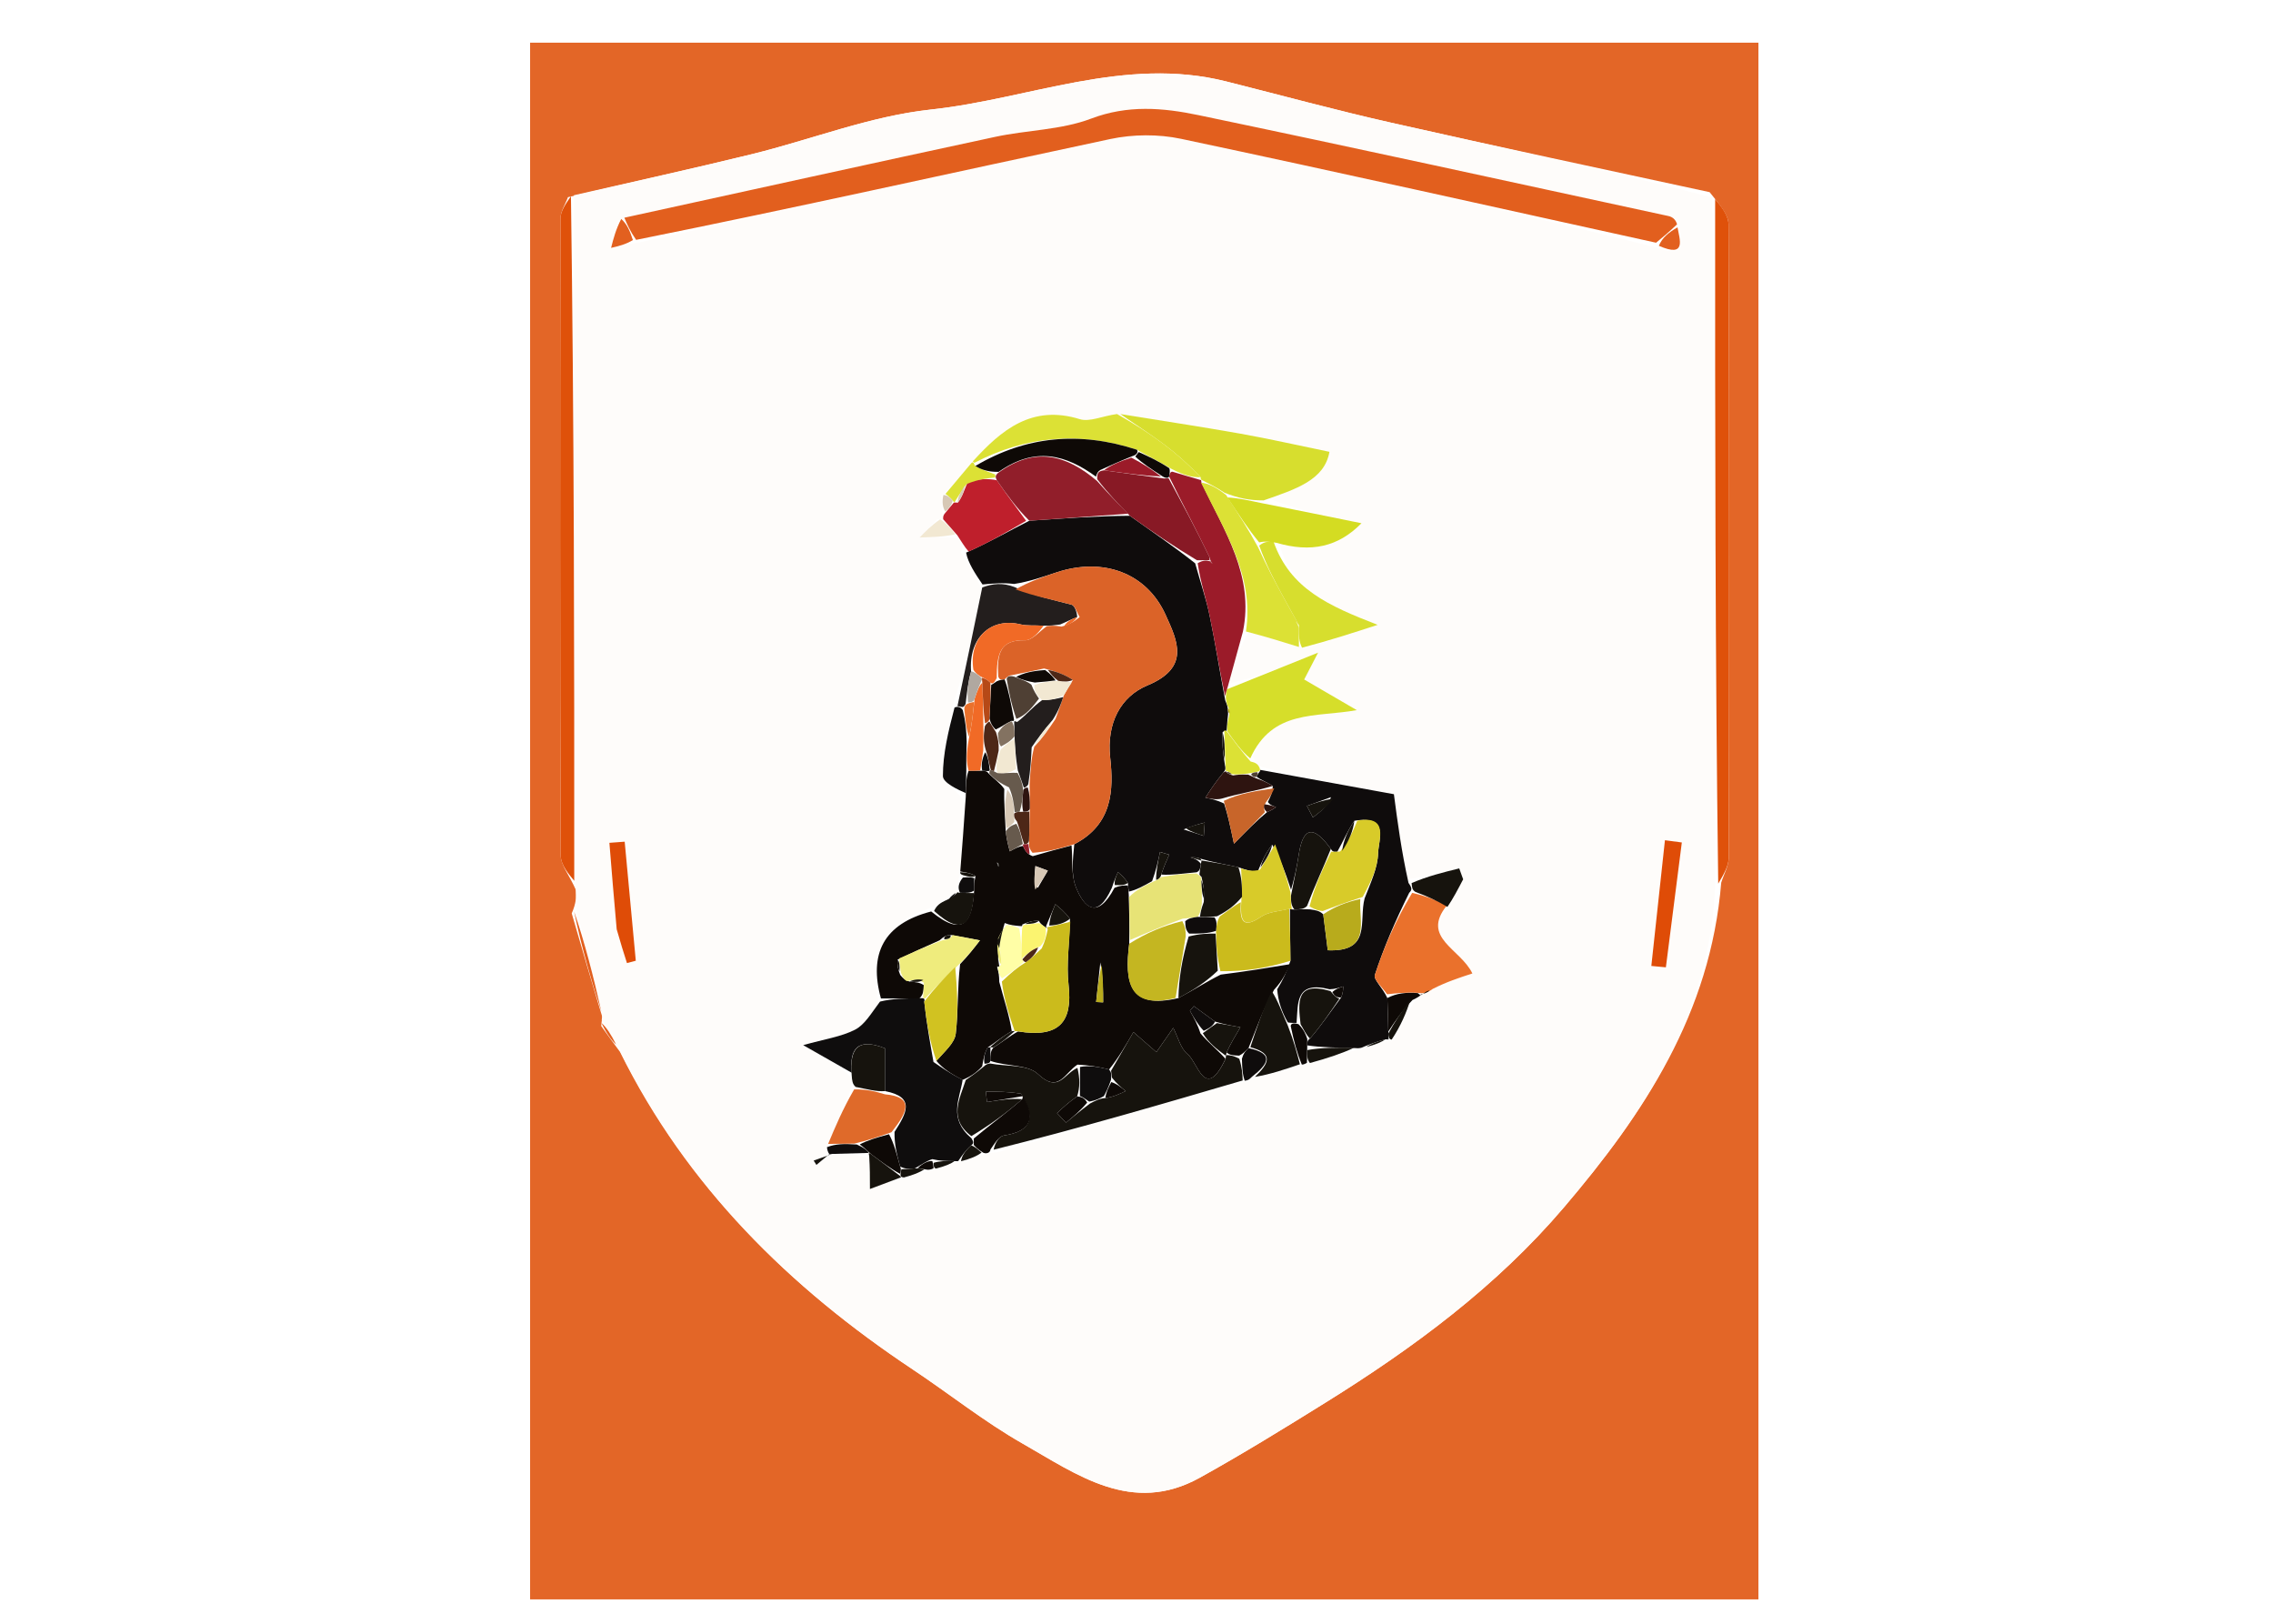 <svg width="70" height="50" viewBox="0 0 70 50" fill="none" xmlns="http://www.w3.org/2000/svg">
<rect width="70" height="50" fill="white"/>
<g clip-path="url(#clip0_1_32244)">
<path d="M10.25 13.5C10.25 9 10.25 4.625 10.25 0.25C26.917 0.25 43.583 0.25 60.25 0.25C60.25 16.917 60.25 33.583 60.25 50.25C43.583 50.25 26.917 50.25 10.25 50.25C10.25 38.042 10.25 25.833 10.25 13.5ZM45.875 49.251C48.648 49.251 51.421 49.251 54.153 49.251C54.153 33.148 54.153 17.218 54.153 1.314C41.489 1.314 28.921 1.314 16.325 1.314C16.325 17.308 16.325 33.238 16.325 49.251C26.142 49.251 35.883 49.251 45.875 49.251Z" fill="white"/>
<path d="M45.75 49.251C35.883 49.251 26.142 49.251 16.325 49.251C16.325 33.238 16.325 17.308 16.325 1.314C28.921 1.314 41.489 1.314 54.153 1.314C54.153 17.218 54.153 33.148 54.153 49.251C51.421 49.251 48.648 49.251 45.75 49.251ZM17.743 27.422C17.745 27.615 17.747 27.807 17.607 28.126C17.91 29.169 18.213 30.211 18.552 31.326C18.552 31.326 18.53 31.405 18.515 31.595C18.671 31.813 18.828 32.031 19.093 32.39C21.143 36.531 24.309 39.641 28.109 42.169C29.241 42.922 30.311 43.779 31.489 44.45C33.169 45.407 34.858 46.661 36.947 45.504C38.265 44.773 39.551 43.98 40.832 43.183C43.534 41.501 46.08 39.624 48.162 37.18C50.623 34.291 52.679 31.215 53.007 27.18C53.088 26.919 53.239 26.659 53.24 26.398C53.253 19.902 53.256 13.406 53.232 6.911C53.231 6.611 52.967 6.312 52.65 5.917C49.383 5.208 46.112 4.516 42.85 3.78C41.145 3.396 39.456 2.934 37.76 2.507C34.633 1.72 31.693 3.049 28.669 3.373C26.797 3.574 24.984 4.3 23.136 4.752C21.322 5.197 19.496 5.594 17.491 6.072C17.411 6.291 17.261 6.51 17.26 6.729C17.248 13.267 17.244 19.805 17.268 26.343C17.269 26.642 17.535 26.941 17.743 27.422Z" fill="#E36627"/>
<path d="M17.675 6.012C19.496 5.594 21.322 5.197 23.136 4.752C24.984 4.3 26.797 3.574 28.669 3.373C31.693 3.049 34.633 1.72 37.76 2.507C39.456 2.934 41.145 3.396 42.85 3.78C46.112 4.516 49.383 5.208 52.733 6.081C52.818 13.243 52.82 20.241 52.822 27.24C52.679 31.215 50.623 34.291 48.162 37.18C46.08 39.624 43.534 41.501 40.832 43.183C39.551 43.98 38.265 44.773 36.947 45.504C34.858 46.661 33.169 45.407 31.489 44.45C30.311 43.779 29.241 42.922 28.109 42.169C24.309 39.641 21.143 36.531 19.03 32.237C18.821 31.858 18.676 31.631 18.53 31.405C18.53 31.405 18.552 31.326 18.539 31.19C18.267 30.036 18.008 29.018 17.749 28C17.747 27.807 17.745 27.615 17.718 27.215C17.687 20.009 17.681 13.011 17.675 6.012ZM29.358 27.527C29.292 27.592 29.227 27.658 29.034 27.729C28.94 27.806 28.846 27.883 28.574 27.991C27.209 28.445 26.751 29.376 27.074 30.94C26.829 31.203 26.63 31.556 26.329 31.709C25.904 31.926 25.403 31.995 24.735 32.183C25.414 32.569 25.821 32.801 26.23 33.183C26.241 33.282 26.252 33.381 26.171 33.63C25.948 34.162 25.726 34.693 25.432 35.423C25.481 35.474 25.529 35.525 25.455 35.597C25.323 35.644 25.19 35.691 25.058 35.737C25.086 35.782 25.114 35.827 25.142 35.872C25.274 35.762 25.406 35.652 25.731 35.524C26.068 35.519 26.404 35.514 26.791 35.703C26.791 35.963 26.791 36.223 26.791 36.613C27.191 36.463 27.472 36.358 27.922 36.264C28.127 36.182 28.331 36.1 28.651 36.037C28.651 36.037 28.749 35.975 28.908 35.991C29.102 35.913 29.296 35.834 29.503 35.762C29.503 35.762 29.512 35.75 29.679 35.765C29.882 35.684 30.085 35.604 30.402 35.541C30.402 35.541 30.5 35.48 30.697 35.489C33.221 34.75 35.746 34.011 38.397 33.288C38.434 33.266 38.471 33.244 38.688 33.232C39.137 33.078 39.585 32.925 40.149 32.79C40.149 32.79 40.249 32.728 40.433 32.739C40.891 32.585 41.349 32.43 41.912 32.294C41.912 32.294 42 32.232 42.16 32.248C42.356 32.169 42.551 32.089 42.755 32.011C42.755 32.011 42.763 32.006 42.952 32.02C43.135 31.597 43.318 31.174 43.641 30.74C43.676 30.709 43.711 30.678 43.825 30.618C43.883 30.563 43.942 30.508 44.203 30.347C44.558 30.232 44.912 30.117 45.344 29.976C44.975 29.208 43.75 28.883 44.591 27.974C44.748 27.675 44.904 27.376 45.06 27.076C45.02 26.965 44.979 26.853 44.939 26.741C44.447 26.862 43.955 26.983 43.274 27.091C43.157 26.203 43.04 25.314 42.927 24.456C41.563 24.207 40.187 23.957 38.775 23.6C38.738 23.525 38.677 23.486 38.577 23.296C39.191 21.833 40.51 22.098 41.784 21.867C41.236 21.548 40.687 21.229 40.164 20.924C40.241 20.774 40.328 20.607 40.592 20.097C39.428 20.566 38.606 20.896 37.843 21.043C37.988 20.511 38.133 19.979 38.463 19.443C38.976 19.603 39.489 19.762 40.195 19.967C40.939 19.725 41.683 19.483 42.427 19.241C40.923 18.658 39.739 18.137 39.405 16.742C40.373 17.023 41.211 16.845 41.928 16.112C40.894 15.901 39.932 15.705 39.013 15.325C39.907 15.062 40.79 14.785 40.942 13.913C39.956 13.71 39.074 13.509 38.184 13.351C36.959 13.134 35.728 12.949 34.3 12.749C33.949 12.809 33.557 13.001 33.253 12.907C31.779 12.451 30.841 13.236 29.858 14.326C29.611 14.62 29.364 14.914 28.99 15.271C29.007 15.442 29.024 15.613 29.024 15.888C29.024 15.888 29.048 15.991 28.861 15.992C28.681 16.178 28.502 16.364 28.322 16.551C28.697 16.54 29.071 16.529 29.571 16.578C29.629 16.7 29.688 16.822 29.59 17.01C29.813 17.339 30.035 17.669 30.241 18.182C29.989 19.369 29.737 20.556 29.306 21.834C29.204 22.521 29.038 23.209 29.038 23.896C29.038 24.105 29.494 24.314 29.737 24.752C29.682 25.447 29.627 26.142 29.567 26.879C29.567 26.879 29.563 26.922 29.524 27.06C29.508 27.202 29.493 27.344 29.497 27.491C29.497 27.491 29.49 27.472 29.358 27.527ZM51.718 6.813C51.607 6.758 51.502 6.679 51.385 6.653C46.558 5.609 41.733 4.551 36.897 3.543C35.813 3.317 34.728 3.225 33.601 3.653C32.679 4.003 31.63 4.003 30.649 4.214C26.84 5.032 23.035 5.872 19.036 6.78C18.964 7.065 18.892 7.349 18.819 7.633C19.046 7.58 19.273 7.527 19.698 7.463C24.528 6.395 29.355 5.31 34.194 4.281C34.892 4.133 35.675 4.127 36.373 4.275C41.255 5.309 46.126 6.4 51.173 7.661C51.953 7.953 51.722 7.364 51.718 6.813ZM51.105 27.461C51.022 28.222 50.938 28.984 50.855 29.745C51.004 29.759 51.154 29.773 51.303 29.787C51.467 28.505 51.63 27.224 51.794 25.942C51.62 25.919 51.447 25.896 51.274 25.872C51.224 26.328 51.174 26.783 51.105 27.461ZM19.011 28.727C19.11 29.037 19.209 29.346 19.308 29.656C19.399 29.632 19.489 29.608 19.58 29.584C19.466 28.362 19.352 27.14 19.238 25.918C19.081 25.93 18.924 25.941 18.767 25.953C18.836 26.804 18.905 27.655 19.011 28.727Z" fill="#FEFCFA"/>
<path d="M52.915 27.21C52.82 20.241 52.818 13.243 52.82 6.129C52.967 6.312 53.231 6.611 53.232 6.911C53.256 13.406 53.253 19.902 53.24 26.398C53.239 26.659 53.088 26.919 52.915 27.21Z" fill="#DF510A"/>
<path d="M17.583 6.042C17.681 13.011 17.687 20.009 17.685 27.124C17.535 26.941 17.269 26.642 17.268 26.343C17.244 19.805 17.248 13.267 17.26 6.729C17.261 6.51 17.411 6.291 17.583 6.042Z" fill="#DF510A"/>
<path d="M17.678 28.063C18.008 29.018 18.267 30.036 18.521 31.154C18.213 30.211 17.91 29.169 17.678 28.063Z" fill="#E25F1E"/>
<path d="M18.522 31.5C18.676 31.631 18.821 31.858 18.975 32.167C18.828 32.031 18.671 31.813 18.522 31.5Z" fill="#E25F1E"/>
<path d="M38.812 23.707C40.187 23.957 41.563 24.207 42.927 24.456C43.04 25.314 43.157 26.203 43.377 27.187C43.486 27.342 43.492 27.402 43.399 27.491C42.972 28.353 42.617 29.175 42.34 30.023C42.294 30.165 42.583 30.416 42.725 30.732C42.742 31.151 42.749 31.456 42.757 31.822C42.757 31.883 42.763 32.006 42.763 32.006C42.763 32.006 42.755 32.011 42.668 32.004C42.387 32.076 42.194 32.154 42 32.232C42 32.232 41.912 32.294 41.749 32.275C41.144 32.256 40.702 32.257 40.26 32.191C40.259 32.081 40.26 32.036 40.343 31.981C40.7 31.564 40.974 31.158 41.303 30.714C41.361 30.575 41.364 30.475 41.366 30.375C41.245 30.415 41.125 30.456 40.947 30.463C39.891 30.198 39.979 30.881 39.93 31.499C39.87 31.499 39.749 31.501 39.66 31.484C39.467 31.146 39.362 30.825 39.332 30.464C39.513 30.179 39.619 29.935 39.741 29.585C39.739 28.981 39.721 28.482 39.725 27.984C39.747 27.986 39.783 28.012 39.864 28.007C40.055 27.998 40.163 27.993 40.349 28.003C40.528 28.03 40.631 28.042 40.751 28.155C40.809 28.595 40.85 28.935 40.89 29.262C42.251 29.316 41.84 28.361 42.025 27.663C42.221 27.159 42.428 26.72 42.44 26.275C42.452 25.866 42.795 25.094 41.709 25.274C41.494 25.589 41.371 25.899 41.185 26.226C41.08 26.236 41.038 26.23 40.985 26.142C40.454 25.4 40.127 25.455 39.997 26.316C39.937 26.711 39.85 27.102 39.759 27.398C39.584 26.868 39.426 26.434 39.178 26.011C38.977 26.268 38.866 26.515 38.737 26.829C38.553 26.845 38.387 26.794 38.139 26.705C37.706 26.61 37.354 26.553 36.972 26.442C36.848 26.392 36.755 26.397 36.662 26.402C36.773 26.436 36.885 26.47 36.984 26.598C36.961 26.754 36.949 26.816 36.852 26.86C36.43 26.898 36.092 26.953 35.761 26.931C35.847 26.675 35.928 26.497 36.008 26.318C35.913 26.291 35.819 26.263 35.724 26.235C35.663 26.521 35.603 26.806 35.48 27.134C35.204 27.291 34.989 27.405 34.764 27.456C34.749 27.351 34.743 27.309 34.734 27.189C34.63 27.026 34.529 26.941 34.429 26.855C34.369 26.988 34.31 27.121 34.242 27.337C33.791 28.34 33.386 27.942 33.138 27.329C32.981 26.943 33.039 26.469 33.084 25.996C34.27 25.384 34.297 24.315 34.19 23.334C34.073 22.261 34.516 21.448 35.334 21.107C36.659 20.556 36.267 19.747 35.894 18.928C35.306 17.636 33.97 17.152 32.538 17.625C32.113 17.765 31.69 17.912 31.23 17.982C30.881 17.938 30.57 17.968 30.258 17.998C30.035 17.668 29.813 17.339 29.752 17.017C30.477 16.695 31.039 16.366 31.699 16.035C32.777 15.961 33.758 15.89 34.795 15.882C35.495 16.382 36.14 16.819 36.807 17.346C36.972 17.941 37.145 18.439 37.251 18.951C37.427 19.797 37.559 20.652 37.733 21.566C37.776 21.669 37.795 21.709 37.81 21.812C37.818 21.915 37.829 21.955 37.811 22.079C37.787 22.28 37.791 22.398 37.773 22.509C37.75 22.504 37.705 22.49 37.65 22.549C37.63 22.902 37.666 23.197 37.723 23.555C37.746 23.662 37.749 23.705 37.677 23.787C37.441 24.071 37.281 24.317 37.121 24.563C37.295 24.598 37.47 24.634 37.698 24.742C37.812 25.091 37.871 25.369 38.002 25.981C38.417 25.558 38.685 25.284 39.022 25.006C39.159 24.953 39.228 24.902 39.296 24.852C39.2 24.818 39.103 24.785 39.045 24.695C39.136 24.517 39.189 24.395 39.196 24.202C38.99 24.073 38.83 24.017 38.696 23.917C38.721 23.874 38.767 23.785 38.786 23.77C38.805 23.755 38.812 23.707 38.812 23.707ZM40.991 24.547C40.744 24.637 40.496 24.727 40.248 24.818C40.31 24.935 40.371 25.053 40.432 25.171C40.662 24.996 40.892 24.821 40.991 24.547ZM36.451 25.54C36.658 25.607 36.866 25.673 37.073 25.739C37.083 25.603 37.093 25.466 37.102 25.329C36.931 25.374 36.759 25.42 36.451 25.54Z" fill="#0F0C0C"/>
<path d="M33 26.034C33.039 26.469 32.981 26.943 33.138 27.329C33.386 27.942 33.791 28.34 34.323 27.338C34.521 27.259 34.629 27.263 34.737 27.267C34.743 27.309 34.749 27.351 34.762 27.559C34.779 28.132 34.788 28.54 34.776 29.059C34.626 30.259 34.772 31.092 36.291 30.733C36.757 30.488 37.135 30.241 37.594 30.011C38.358 29.916 39.042 29.803 39.726 29.691C39.619 29.935 39.513 30.179 39.239 30.476C38.882 31.102 38.694 31.674 38.449 32.275C38.343 32.372 38.294 32.44 38.164 32.506C37.977 32.499 37.87 32.494 37.775 32.408C37.905 32.126 38.025 31.925 38.199 31.632C37.916 31.582 37.696 31.543 37.417 31.457C37.16 31.267 36.963 31.124 36.766 30.982C36.726 31.029 36.685 31.077 36.645 31.125C36.763 31.332 36.88 31.54 36.97 31.82C37.207 32.1 37.472 32.306 37.741 32.604C37.115 33.936 36.892 32.717 36.578 32.465C36.355 32.286 36.276 31.929 36.132 31.651C35.939 31.929 35.745 32.207 35.613 32.397C35.418 32.228 35.162 32.004 34.905 31.78C34.676 32.178 34.446 32.575 34.156 32.932C33.817 32.847 33.538 32.802 33.181 32.783C32.769 33.058 32.602 33.678 31.962 33.07C31.652 32.775 30.995 32.844 30.497 32.667C30.5 32.477 30.502 32.369 30.593 32.259C30.871 32.09 31.06 31.921 31.355 31.761C32.616 31.964 33.038 31.479 32.908 30.328C32.835 29.689 32.938 29.031 32.952 28.293C32.795 28.084 32.647 27.963 32.5 27.843C32.414 28.051 32.328 28.259 32.221 28.508C32.202 28.549 32.268 28.611 32.204 28.561C32.095 28.483 32.049 28.455 31.993 28.357C31.817 28.34 31.651 28.394 31.481 28.47C31.477 28.492 31.506 28.527 31.421 28.517C31.222 28.499 31.108 28.49 30.941 28.423C30.817 28.82 30.747 29.275 30.711 29.793C30.758 29.95 30.771 30.044 30.774 30.235C30.926 30.806 31.087 31.278 31.158 31.75C30.876 31.915 30.683 32.08 30.417 32.256C30.317 32.43 30.289 32.593 30.247 32.837C30.07 33.03 29.906 33.143 29.646 33.253C29.283 33.068 29.015 32.885 28.838 32.667C29.104 32.366 29.399 32.114 29.433 31.832C29.516 31.137 29.479 30.428 29.568 29.688C29.824 29.419 30.001 29.188 30.179 28.957C29.897 28.902 29.616 28.848 29.274 28.79C29.128 28.799 29.064 28.843 28.935 28.956C28.463 29.168 28.076 29.341 27.643 29.549C27.625 29.718 27.655 29.851 27.724 30.022C27.807 30.122 27.86 30.172 28.008 30.226C28.204 30.244 28.317 30.248 28.448 30.334C28.445 30.526 28.426 30.635 28.315 30.746C27.859 30.747 27.494 30.746 27.129 30.745C26.751 29.376 27.209 28.445 28.677 28.067C29.694 28.894 29.935 28.365 30 27.424C30.001 27.245 30.003 27.142 30.043 26.977C29.912 26.889 29.742 26.863 29.572 26.836C29.627 26.142 29.682 25.447 29.742 24.538C29.751 24.124 29.755 23.925 29.829 23.734C29.996 23.736 30.091 23.73 30.249 23.732C30.355 23.743 30.397 23.745 30.455 23.826C30.641 24.012 30.811 24.119 30.929 24.296C30.915 24.746 30.953 25.128 30.973 25.601C31.003 25.866 31.051 26.041 31.099 26.216C31.234 26.14 31.369 26.064 31.504 26.049C31.573 26.208 31.644 26.306 31.804 26.364C32.263 26.228 32.631 26.131 33 26.034ZM31.961 27.34C32.064 27.163 32.166 26.987 32.269 26.81C32.142 26.763 32.014 26.715 31.887 26.668C31.86 26.927 31.832 27.186 31.961 27.34ZM33.886 29.636C33.843 30.042 33.8 30.448 33.757 30.855C33.829 30.858 33.901 30.862 33.973 30.866C33.973 30.51 33.973 30.154 33.886 29.636ZM30.702 26.558C30.717 26.602 30.732 26.646 30.747 26.69C30.761 26.646 30.776 26.601 30.702 26.558Z" fill="#0E0906"/>
<path d="M51.001 7.474C46.126 6.401 41.255 5.309 36.373 4.275C35.675 4.127 34.892 4.133 34.194 4.281C29.355 5.31 24.528 6.395 19.59 7.386C19.398 7.108 19.313 6.906 19.228 6.704C23.035 5.872 26.84 5.032 30.649 4.214C31.63 4.003 32.679 4.003 33.601 3.653C34.728 3.225 35.813 3.317 36.897 3.543C41.733 4.551 46.558 5.609 51.385 6.653C51.502 6.679 51.607 6.758 51.647 6.908C51.384 7.16 51.192 7.317 51.001 7.474Z" fill="#E25F1E"/>
<path d="M37.764 32.488C37.87 32.493 37.977 32.499 38.166 32.602C38.255 32.889 38.263 33.08 38.27 33.271C35.746 34.011 33.221 34.75 30.6 35.403C30.641 35.195 30.766 34.988 30.919 34.965C31.74 34.839 31.916 34.442 31.443 33.679C31.042 33.614 30.701 33.614 30.361 33.614C30.372 33.721 30.384 33.828 30.396 33.935C30.762 33.876 31.127 33.817 31.481 33.847C30.976 34.288 30.481 34.641 29.915 34.985C29.195 34.439 29.556 33.842 29.742 33.256C29.906 33.143 30.07 33.03 30.306 32.835C30.378 32.753 30.495 32.749 30.495 32.749C30.995 32.844 31.652 32.775 31.962 33.07C32.602 33.678 32.769 33.058 33.182 32.883C33.26 33.22 33.258 33.485 33.173 33.762C32.91 33.941 32.732 34.109 32.554 34.277C32.645 34.374 32.737 34.472 32.828 34.569C33.055 34.381 33.282 34.194 33.572 33.978C33.755 33.885 33.875 33.82 34.042 33.813C34.282 33.781 34.474 33.689 34.666 33.597C34.528 33.484 34.389 33.37 34.245 33.185C34.231 33.066 34.224 33.019 34.217 32.972C34.446 32.575 34.676 32.178 34.905 31.78C35.162 32.004 35.418 32.228 35.613 32.397C35.745 32.207 35.939 31.929 36.132 31.651C36.276 31.929 36.355 32.286 36.578 32.465C36.892 32.717 37.115 33.936 37.747 32.597C37.75 32.5 37.764 32.488 37.764 32.488Z" fill="#16130D"/>
<path d="M29.646 33.253C29.556 33.842 29.195 34.439 29.917 35.051C29.99 35.169 29.99 35.213 29.91 35.267C29.725 35.434 29.619 35.592 29.512 35.75C29.512 35.75 29.503 35.762 29.404 35.754C29.122 35.748 28.937 35.749 28.712 35.694C28.533 35.747 28.395 35.856 28.174 35.978C27.981 35.995 27.87 36 27.72 35.919C27.611 35.528 27.541 35.222 27.548 34.855C27.909 34.29 28.21 33.78 27.253 33.599C27.253 33.087 27.253 32.674 27.253 32.28C26.418 31.95 26.156 32.283 26.229 33.033C25.821 32.801 25.414 32.569 24.735 32.183C25.403 31.995 25.904 31.926 26.329 31.709C26.63 31.556 26.829 31.203 27.101 30.842C27.494 30.746 27.859 30.747 28.337 30.737C28.45 30.727 28.491 30.748 28.463 30.841C28.538 31.523 28.643 32.112 28.748 32.702C29.015 32.885 29.283 33.068 29.646 33.253Z" fill="#0F0D0D"/>
<path d="M34.5 12.75C35.728 12.949 36.959 13.134 38.184 13.351C39.074 13.509 39.956 13.71 40.942 13.913C40.79 14.785 39.907 15.062 38.915 15.409C38.463 15.412 38.108 15.33 37.715 15.175C37.441 14.992 37.205 14.882 36.981 14.765C36.993 14.757 36.978 14.782 36.974 14.693C36.596 14.296 36.234 13.972 35.846 13.682C35.409 13.355 34.95 13.059 34.5 12.75Z" fill="#D7DE2E"/>
<path d="M37.814 21.75C37.795 21.709 37.776 21.669 37.75 21.496C37.757 21.318 37.771 21.272 37.785 21.226C38.606 20.896 39.428 20.566 40.592 20.097C40.328 20.607 40.241 20.774 40.164 20.924C40.687 21.229 41.236 21.548 41.784 21.867C40.51 22.098 39.191 21.833 38.503 23.355C38.218 23.115 38.007 22.815 37.795 22.515C37.791 22.398 37.787 22.281 37.849 22.056C37.882 21.883 37.848 21.816 37.814 21.75Z" fill="#D6DE2A"/>
<path d="M37.814 21.135C37.771 21.272 37.757 21.318 37.726 21.434C37.559 20.652 37.427 19.797 37.251 18.951C37.145 18.439 36.972 17.941 36.884 17.343C37.044 17.25 37.147 17.249 37.264 17.284C37.299 17.331 37.32 17.344 37.342 17.356C37.311 17.321 37.28 17.286 37.249 17.158C36.829 16.286 36.409 15.507 36.004 14.672C36.017 14.615 36.042 14.501 36.12 14.529C36.458 14.632 36.718 14.707 36.978 14.782C36.978 14.782 36.993 14.757 36.999 14.854C37.714 16.369 38.63 17.729 38.278 19.448C38.133 19.98 37.988 20.511 37.814 21.135Z" fill="#9B1B29"/>
<path d="M42.717 30.617C42.583 30.416 42.294 30.165 42.34 30.023C42.617 29.175 42.972 28.353 43.489 27.494C43.972 27.605 44.266 27.742 44.559 27.88C43.75 28.883 44.975 29.208 45.344 29.976C44.912 30.117 44.558 30.232 44.125 30.45C43.944 30.577 43.84 30.601 43.662 30.573C43.297 30.553 43.007 30.585 42.717 30.617Z" fill="#EA712C"/>
<path d="M38.37 19.445C38.63 17.729 37.714 16.369 36.987 14.862C37.205 14.883 37.441 14.992 37.762 15.245C38.147 15.844 38.447 16.302 38.748 16.858C39.013 17.444 39.276 17.932 39.542 18.419C39.693 18.697 39.848 18.973 39.987 19.214C39.95 19.167 39.928 19.155 39.906 19.143C39.937 19.179 39.968 19.215 39.998 19.335C39.999 19.587 40.001 19.754 40.002 19.922C39.489 19.762 38.976 19.603 38.37 19.445Z" fill="#DCE135"/>
<path d="M36.974 14.693C36.718 14.707 36.458 14.632 36.088 14.445C35.675 14.195 35.371 14.057 35.013 13.849C33.248 13.274 31.601 13.423 30.007 14.252C29.99 14.238 29.957 14.209 29.957 14.209C30.841 13.236 31.779 12.451 33.253 12.907C33.557 13.001 33.949 12.809 34.4 12.749C34.95 13.059 35.409 13.355 35.846 13.682C36.234 13.972 36.596 14.296 36.974 14.693Z" fill="#DCE135"/>
<path d="M40.001 19.249C39.848 18.973 39.693 18.697 39.542 18.419C39.276 17.932 39.013 17.444 38.779 16.802C38.948 16.661 39.086 16.675 39.224 16.689C39.739 18.137 40.923 18.658 42.427 19.241C41.683 19.483 40.939 19.725 40.098 19.945C40.001 19.754 39.999 19.587 39.999 19.334C40 19.25 40.001 19.249 40.001 19.249Z" fill="#D7DE2E"/>
<path d="M30.249 18.09C30.57 17.968 30.881 17.938 31.24 18.076C31.859 18.364 32.435 18.468 32.998 18.62C33.108 18.65 33.167 18.869 33.174 19.001C32.975 19.073 32.853 19.146 32.65 19.23C32.459 19.256 32.35 19.268 32.141 19.268C31.837 19.248 31.626 19.274 31.433 19.227C30.509 19 29.826 19.648 29.906 20.673C29.807 21.025 29.779 21.329 29.738 21.67C29.724 21.708 29.684 21.776 29.634 21.771C29.584 21.766 29.486 21.743 29.486 21.743C29.737 20.556 29.989 19.369 30.249 18.09Z" fill="#231E1D"/>
<path d="M39.315 16.716C39.086 16.675 38.948 16.661 38.779 16.703C38.447 16.302 38.147 15.844 37.8 15.318C38.108 15.33 38.463 15.412 38.894 15.501C39.932 15.705 40.894 15.901 41.928 16.112C41.211 16.845 40.373 17.023 39.315 16.716Z" fill="#D4DC22"/>
<path d="M31.601 16.037C31.039 16.366 30.477 16.695 29.83 16.984C29.688 16.822 29.629 16.7 29.482 16.483C29.278 16.256 29.163 16.124 29.048 15.991C29.048 15.991 29.024 15.888 29.103 15.804C29.244 15.637 29.305 15.554 29.375 15.476C29.382 15.48 29.395 15.468 29.496 15.48C29.646 15.287 29.695 15.081 29.81 14.828C30.135 14.754 30.395 14.728 30.697 14.786C31.025 15.259 31.313 15.648 31.601 16.037Z" fill="#BF1F2C"/>
<path d="M27.253 33.697C28.21 33.78 27.909 34.29 27.455 34.865C26.992 35.029 26.698 35.121 26.314 35.214C25.983 35.217 25.743 35.221 25.503 35.225C25.726 34.693 25.948 34.162 26.305 33.545C26.71 33.539 26.982 33.618 27.253 33.697Z" fill="#DF6A2A"/>
<path d="M38.506 32.247C38.694 31.674 38.882 31.102 39.164 30.517C39.362 30.825 39.467 31.146 39.661 31.583C39.846 32.057 39.939 32.414 40.033 32.772C39.585 32.925 39.137 33.078 38.647 33.162C39.069 32.752 39.246 32.445 38.506 32.247Z" fill="#16130D"/>
<path d="M51.114 27.35C51.174 26.783 51.224 26.328 51.274 25.873C51.447 25.896 51.62 25.919 51.794 25.942C51.63 27.224 51.467 28.505 51.303 29.787C51.154 29.773 51.004 29.759 50.855 29.745C50.938 28.984 51.022 28.222 51.114 27.35Z" fill="#DF4C07"/>
<path d="M29.396 21.788C29.486 21.743 29.584 21.766 29.65 21.867C29.739 22.227 29.761 22.486 29.77 22.842C29.757 23.202 29.758 23.464 29.759 23.726C29.755 23.925 29.751 24.124 29.744 24.423C29.494 24.314 29.038 24.105 29.038 23.896C29.038 23.208 29.204 22.521 29.396 21.788Z" fill="#0F0D0D"/>
<path d="M18.992 28.616C18.905 27.655 18.836 26.804 18.767 25.953C18.924 25.941 19.081 25.93 19.238 25.918C19.352 27.14 19.466 28.362 19.58 29.584C19.489 29.608 19.399 29.632 19.308 29.656C19.209 29.346 19.11 29.037 18.992 28.616Z" fill="#DF4C07"/>
<path d="M27.253 33.599C26.982 33.618 26.71 33.539 26.351 33.47C26.252 33.381 26.241 33.282 26.229 33.108C26.156 32.283 26.418 31.95 27.253 32.28C27.253 32.674 27.253 33.087 27.253 33.599Z" fill="#16130D"/>
<path d="M44.575 27.927C44.266 27.742 43.972 27.605 43.588 27.464C43.492 27.402 43.486 27.342 43.472 27.193C43.955 26.983 44.447 26.862 44.939 26.741C44.979 26.853 45.02 26.965 45.06 27.076C44.904 27.376 44.748 27.675 44.575 27.927Z" fill="#16130D"/>
<path d="M29.989 35.258C29.99 35.213 29.99 35.169 29.989 35.059C30.481 34.641 30.976 34.288 31.484 33.843C31.499 33.751 31.503 33.744 31.503 33.744C31.916 34.442 31.74 34.839 30.919 34.965C30.766 34.988 30.641 35.195 30.501 35.399C30.5 35.48 30.402 35.541 30.286 35.499C30.109 35.391 30.049 35.324 29.989 35.258Z" fill="#0E0906"/>
<path d="M29.999 27.501C29.935 28.365 29.694 28.894 28.766 28.051C28.846 27.883 28.94 27.806 29.168 27.707C29.364 27.615 29.427 27.543 29.49 27.472C29.49 27.472 29.497 27.491 29.574 27.494C29.767 27.499 29.883 27.5 29.999 27.501Z" fill="#16130D"/>
<path d="M28.955 15.992C29.163 16.124 29.278 16.256 29.419 16.454C29.071 16.53 28.697 16.54 28.322 16.551C28.502 16.364 28.681 16.178 28.955 15.992Z" fill="#F2E8D2"/>
<path d="M37.773 22.509C38.007 22.815 38.218 23.115 38.512 23.448C38.677 23.486 38.738 23.525 38.794 23.653C38.812 23.707 38.805 23.755 38.721 23.763C38.595 23.787 38.554 23.802 38.422 23.821C38.213 23.842 38.094 23.859 37.932 23.835C37.889 23.793 37.781 23.74 37.772 23.737C37.763 23.733 37.752 23.749 37.752 23.749C37.749 23.705 37.746 23.662 37.737 23.455C37.723 23.025 37.714 22.758 37.705 22.49C37.705 22.49 37.75 22.504 37.773 22.509Z" fill="#DCE135"/>
<path d="M30.656 14.703C30.395 14.729 30.135 14.754 29.77 14.904C29.575 15.174 29.485 15.321 29.395 15.468C29.395 15.468 29.382 15.48 29.348 15.419C29.248 15.308 29.183 15.258 29.117 15.209C29.364 14.914 29.611 14.62 29.908 14.267C29.957 14.209 29.99 14.238 30.02 14.335C30.256 14.483 30.462 14.534 30.654 14.612C30.64 14.641 30.656 14.703 30.656 14.703Z" fill="#DCE135"/>
<path d="M42.725 30.732C43.007 30.585 43.297 30.553 43.661 30.58C43.735 30.638 43.745 30.647 43.745 30.647C43.711 30.678 43.676 30.709 43.499 30.794C43.157 31.153 42.957 31.457 42.757 31.761C42.749 31.456 42.742 31.151 42.725 30.732Z" fill="#0E0906"/>
<path d="M38.449 32.275C39.246 32.445 39.069 32.752 38.556 33.157C38.471 33.244 38.434 33.266 38.334 33.28C38.263 33.081 38.255 32.889 38.246 32.603C38.294 32.44 38.343 32.372 38.449 32.275Z" fill="#0F0C0C"/>
<path d="M40.091 32.781C39.939 32.414 39.846 32.057 39.75 31.6C39.749 31.501 39.87 31.499 39.992 31.54C40.164 31.718 40.212 31.855 40.26 31.992C40.26 32.036 40.259 32.081 40.257 32.269C40.253 32.519 40.251 32.623 40.249 32.728C40.249 32.728 40.149 32.79 40.091 32.781Z" fill="#0E0906"/>
<path d="M40.341 32.734C40.251 32.623 40.253 32.519 40.258 32.335C40.702 32.257 41.144 32.256 41.696 32.265C41.349 32.43 40.891 32.585 40.341 32.734Z" fill="#16130D"/>
<path d="M42.757 31.822C42.957 31.456 43.157 31.153 43.429 30.8C43.318 31.174 43.135 31.597 42.858 32.013C42.763 32.006 42.757 31.883 42.757 31.822Z" fill="#16130D"/>
<path d="M27.753 36.252C27.472 36.358 27.191 36.463 26.791 36.613C26.791 36.223 26.791 35.963 26.768 35.599C26.744 35.496 26.756 35.489 26.825 35.539C27.162 35.79 27.431 35.99 27.712 36.206C27.726 36.221 27.753 36.252 27.753 36.252Z" fill="#16130D"/>
<path d="M19.132 6.742C19.313 6.906 19.398 7.108 19.491 7.392C19.273 7.527 19.046 7.58 18.819 7.633C18.892 7.349 18.964 7.065 19.132 6.742Z" fill="#E2601F"/>
<path d="M51.087 7.568C51.192 7.317 51.384 7.159 51.662 7.001C51.722 7.364 51.953 7.953 51.087 7.568Z" fill="#E2601F"/>
<path d="M25.538 35.542C25.406 35.652 25.274 35.762 25.142 35.871C25.114 35.827 25.086 35.782 25.058 35.737C25.19 35.691 25.323 35.644 25.504 35.579C25.553 35.561 25.538 35.542 25.538 35.542Z" fill="#16130D"/>
<path d="M25.468 35.324C25.743 35.221 25.983 35.217 26.386 35.242C26.618 35.343 26.687 35.416 26.756 35.489C26.756 35.489 26.744 35.496 26.743 35.502C26.404 35.514 26.068 35.519 25.634 35.533C25.538 35.542 25.553 35.561 25.565 35.568C25.529 35.525 25.481 35.474 25.468 35.324Z" fill="#0F0D0D"/>
<path d="M29.91 35.267C30.049 35.324 30.109 35.391 30.229 35.49C30.085 35.604 29.882 35.684 29.595 35.758C29.619 35.592 29.725 35.434 29.91 35.267Z" fill="#16130D"/>
<path d="M28.256 35.966C28.395 35.856 28.533 35.747 28.711 35.75C28.75 35.863 28.749 35.975 28.749 35.975C28.749 35.975 28.651 36.038 28.523 36.014C28.349 35.983 28.303 35.974 28.256 35.966Z" fill="#0E0906"/>
<path d="M30 27.424C29.883 27.5 29.767 27.499 29.564 27.492C29.493 27.344 29.508 27.202 29.653 27.022C29.856 27.003 29.93 27.021 30.004 27.04C30.003 27.142 30.001 27.245 30 27.424Z" fill="#0F0D0D"/>
<path d="M28.174 35.978C28.303 35.974 28.349 35.983 28.466 36.005C28.331 36.1 28.127 36.182 27.837 36.258C27.753 36.252 27.726 36.221 27.732 36.161C27.738 36.101 27.76 36.005 27.76 36.005C27.87 36 27.981 35.995 28.174 35.978Z" fill="#16130D"/>
<path d="M43.785 30.632C43.745 30.647 43.735 30.638 43.736 30.631C43.84 30.601 43.944 30.577 44.024 30.503C43.942 30.508 43.883 30.563 43.785 30.632Z" fill="#16130D"/>
<path d="M28.828 35.983C28.749 35.975 28.75 35.863 28.751 35.807C28.937 35.749 29.122 35.748 29.398 35.751C29.296 35.834 29.102 35.913 28.828 35.983Z" fill="#16130D"/>
<path d="M29.054 15.24C29.183 15.258 29.248 15.308 29.34 15.415C29.305 15.554 29.244 15.637 29.112 15.752C29.024 15.613 29.007 15.442 29.054 15.24Z" fill="#D7C8B5"/>
<path d="M42.08 32.24C42.194 32.154 42.387 32.076 42.663 32.003C42.551 32.089 42.356 32.169 42.08 32.24Z" fill="#16130D"/>
<path d="M30.043 26.977C29.93 27.021 29.856 27.003 29.673 26.954C29.563 26.922 29.567 26.879 29.57 26.858C29.742 26.863 29.912 26.889 30.043 26.977Z" fill="#16130D"/>
<path d="M29.424 27.499C29.427 27.543 29.364 27.615 29.231 27.704C29.227 27.658 29.292 27.592 29.424 27.499Z" fill="#0F0D0D"/>
<path d="M33.25 19.001C33.167 18.869 33.108 18.65 32.998 18.62C32.435 18.468 31.859 18.364 31.277 18.149C31.69 17.912 32.113 17.765 32.538 17.625C33.97 17.152 35.306 17.636 35.894 18.928C36.267 19.747 36.659 20.556 35.334 21.107C34.516 21.448 34.073 22.261 34.19 23.335C34.297 24.315 34.27 25.384 33.084 25.996C32.631 26.131 32.263 26.228 31.798 26.26C31.692 26.126 31.682 26.057 31.69 25.89C31.706 25.525 31.702 25.258 31.714 24.9C31.718 24.623 31.707 24.438 31.708 24.15C31.737 23.701 31.755 23.356 31.853 22.99C32.112 22.715 32.291 22.461 32.505 22.14C32.608 21.871 32.676 21.668 32.767 21.402C32.862 21.231 32.934 21.122 33.041 20.939C32.796 20.77 32.518 20.675 32.155 20.585C31.796 20.657 31.52 20.723 31.195 20.784C31.073 20.792 31.025 20.834 30.938 20.921C30.83 20.938 30.786 20.937 30.744 20.837C30.698 20.139 30.791 19.695 31.57 19.716C31.789 19.722 32.017 19.434 32.241 19.281C32.35 19.268 32.459 19.256 32.69 19.294C32.958 19.23 33.104 19.116 33.25 19.001Z" fill="#DB6328"/>
<path d="M30.697 14.786C30.656 14.703 30.64 14.641 30.741 14.559C31.881 13.736 32.831 14.006 33.782 14.807C34.127 15.197 34.433 15.508 34.739 15.818C33.758 15.89 32.777 15.961 31.699 16.035C31.313 15.648 31.025 15.259 30.697 14.786Z" fill="#911E2A"/>
<path d="M39.741 29.585C39.042 29.803 38.358 29.916 37.584 29.907C37.474 29.44 37.455 29.094 37.448 28.665C37.471 28.47 37.481 28.359 37.57 28.215C37.843 28.026 38.037 27.869 38.213 27.782C38.175 28.368 38.28 28.607 38.833 28.232C39.071 28.071 39.41 28.061 39.703 27.983C39.721 28.482 39.739 28.981 39.741 29.585Z" fill="#CBBB1C"/>
<path d="M34.795 15.882C34.433 15.508 34.127 15.197 33.791 14.757C33.783 14.56 33.824 14.509 33.997 14.482C34.671 14.573 35.234 14.655 35.845 14.734C35.894 14.731 35.99 14.729 35.99 14.729C36.409 15.507 36.829 16.286 37.249 17.157C37.25 17.25 37.251 17.249 37.251 17.249C37.147 17.249 37.044 17.249 36.862 17.252C36.14 16.819 35.495 16.382 34.795 15.882Z" fill="#881925"/>
<path d="M34.797 28.948C34.788 28.54 34.779 28.132 34.772 27.622C34.989 27.405 35.204 27.291 35.542 27.135C35.665 27.093 35.754 27.009 35.754 27.009C36.092 26.953 36.43 26.898 36.853 26.899C36.939 26.955 37.002 27.002 36.998 27.095C37.007 27.372 37.018 27.557 37.014 27.821C36.984 28.009 36.97 28.117 36.881 28.234C36.707 28.259 36.608 28.275 36.421 28.289C35.821 28.507 35.309 28.727 34.797 28.948Z" fill="#E7E376"/>
<path d="M40.734 28.054C40.631 28.042 40.528 28.03 40.329 27.911C40.488 27.277 40.741 26.75 40.995 26.224C41.038 26.23 41.08 26.236 41.271 26.22C41.546 25.889 41.673 25.58 41.8 25.27C42.795 25.094 42.452 25.866 42.44 26.275C42.428 26.72 42.221 27.159 41.966 27.62C41.467 27.777 41.101 27.916 40.734 28.054Z" fill="#D8CB29"/>
<path d="M39.725 27.984C39.41 28.061 39.071 28.071 38.833 28.232C38.28 28.606 38.175 28.367 38.232 27.686C38.252 27.261 38.236 27.002 38.22 26.743C38.387 26.794 38.553 26.845 38.8 26.782C39.01 26.445 39.139 26.223 39.268 26C39.426 26.434 39.584 26.868 39.742 27.484C39.755 27.781 39.769 27.896 39.783 28.012C39.783 28.012 39.747 27.986 39.725 27.984Z" fill="#D8CB29"/>
<path d="M40.751 28.155C41.101 27.916 41.467 27.777 41.892 27.683C41.84 28.361 42.251 29.316 40.89 29.262C40.85 28.935 40.809 28.595 40.751 28.155Z" fill="#B8AB1C"/>
<path d="M39.242 24.274C39.189 24.395 39.136 24.517 38.983 24.71C38.906 24.857 38.93 24.933 38.954 25.009C38.685 25.284 38.417 25.558 38.002 25.981C37.871 25.369 37.812 25.091 37.689 24.661C38.164 24.43 38.703 24.352 39.242 24.274Z" fill="#C8652A"/>
<path d="M38.139 26.705C38.236 27.002 38.252 27.261 38.25 27.616C38.037 27.869 37.843 28.026 37.48 28.215C37.194 28.241 37.075 28.233 36.956 28.225C36.97 28.117 36.984 28.009 37.072 27.773C37.098 27.431 37.05 27.216 37.002 27.002C37.002 27.002 36.939 26.955 36.938 26.916C36.949 26.816 36.961 26.754 36.986 26.596C37 26.5 37.003 26.496 37.003 26.496C37.354 26.553 37.706 26.61 38.139 26.705Z" fill="#16130D"/>
<path d="M39.864 28.007C39.769 27.897 39.755 27.781 39.758 27.58C39.85 27.102 39.937 26.711 39.997 26.316C40.127 25.455 40.454 25.4 40.985 26.142C40.741 26.75 40.488 27.277 40.253 27.896C40.163 27.993 40.055 27.998 39.864 28.007Z" fill="#16130D"/>
<path d="M40.343 31.981C40.212 31.855 40.164 31.718 40.053 31.54C39.979 30.881 39.891 30.198 40.973 30.518C41.104 30.677 41.167 30.725 41.248 30.752C40.974 31.158 40.7 31.564 40.343 31.981Z" fill="#16130D"/>
<path d="M39.196 24.202C38.703 24.352 38.164 24.43 37.635 24.589C37.47 24.634 37.295 24.599 37.121 24.563C37.281 24.317 37.441 24.071 37.677 23.787C37.752 23.749 37.763 23.733 37.77 23.779C37.843 23.842 37.909 23.86 37.975 23.877C38.094 23.859 38.213 23.842 38.44 23.853C38.584 23.916 38.625 23.942 38.67 23.96C38.83 24.017 38.99 24.073 39.196 24.202Z" fill="#2E1410"/>
<path d="M41.056 24.596C40.892 24.821 40.662 24.996 40.432 25.171C40.371 25.053 40.31 24.936 40.248 24.818C40.496 24.727 40.744 24.637 41.056 24.596Z" fill="#16130D"/>
<path d="M36.519 25.503C36.759 25.419 36.931 25.374 37.102 25.329C37.093 25.466 37.083 25.603 37.073 25.739C36.866 25.673 36.658 25.607 36.519 25.503Z" fill="#16130D"/>
<path d="M41.709 25.274C41.673 25.58 41.546 25.889 41.333 26.204C41.371 25.899 41.494 25.589 41.709 25.274Z" fill="#16130D"/>
<path d="M35.761 26.931C35.754 27.009 35.665 27.093 35.603 27.093C35.603 26.807 35.663 26.521 35.724 26.236C35.819 26.263 35.913 26.291 36.008 26.319C35.928 26.497 35.847 26.675 35.761 26.931Z" fill="#16130D"/>
<path d="M39.178 26.011C39.139 26.223 39.01 26.446 38.818 26.715C38.866 26.515 38.977 26.268 39.178 26.011Z" fill="#16130D"/>
<path d="M41.303 30.714C41.167 30.725 41.104 30.677 41.03 30.552C41.125 30.456 41.245 30.415 41.366 30.375C41.364 30.475 41.361 30.575 41.303 30.714Z" fill="#0E0906"/>
<path d="M37.65 22.549C37.714 22.758 37.723 23.025 37.717 23.393C37.666 23.197 37.63 22.902 37.65 22.549Z" fill="#16130D"/>
<path d="M34.734 27.189C34.629 27.263 34.521 27.259 34.332 27.254C34.31 27.121 34.369 26.988 34.429 26.855C34.529 26.941 34.63 27.026 34.734 27.189Z" fill="#16130D"/>
<path d="M39.022 25.007C38.93 24.933 38.906 24.857 38.944 24.766C39.103 24.785 39.2 24.818 39.296 24.852C39.228 24.902 39.159 24.953 39.022 25.007Z" fill="#2E1410"/>
<path d="M36.998 26.502C36.885 26.47 36.773 26.436 36.662 26.402C36.755 26.397 36.848 26.393 36.972 26.442C37.003 26.496 37 26.5 36.998 26.502Z" fill="#16130D"/>
<path d="M38.696 23.917C38.625 23.942 38.584 23.916 38.53 23.85C38.554 23.802 38.595 23.787 38.702 23.778C38.767 23.785 38.721 23.874 38.696 23.917Z" fill="#4F4034"/>
<path d="M37.81 21.812C37.848 21.816 37.882 21.883 37.878 21.972C37.829 21.955 37.818 21.915 37.81 21.812Z" fill="#B8AB1C"/>
<path d="M31.247 31.751C31.087 31.278 30.926 30.806 30.853 30.225C31.137 29.953 31.332 29.789 31.599 29.624C31.787 29.493 31.903 29.364 32.082 29.203C32.187 28.984 32.227 28.797 32.268 28.611C32.268 28.611 32.202 28.549 32.293 28.543C32.577 28.485 32.769 28.434 32.961 28.382C32.938 29.031 32.835 29.689 32.908 30.328C33.038 31.479 32.616 31.964 31.355 31.76C31.25 31.75 31.247 31.751 31.247 31.751Z" fill="#CBBB1C"/>
<path d="M34.776 29.059C35.309 28.727 35.821 28.507 36.412 28.365C36.504 28.545 36.517 28.647 36.515 28.837C36.401 29.527 36.303 30.129 36.204 30.73C34.772 31.092 34.626 30.259 34.776 29.059Z" fill="#C4B621"/>
<path d="M28.428 30.736C28.426 30.635 28.445 30.526 28.452 30.26C28.268 30.139 28.096 30.175 27.924 30.212C27.86 30.173 27.807 30.122 27.741 29.945C27.709 29.724 27.7 29.619 27.69 29.514C28.076 29.341 28.463 29.168 28.995 28.963C29.231 28.921 29.296 28.875 29.334 28.793C29.616 28.848 29.897 28.902 30.179 28.957C30.001 29.188 29.824 29.42 29.494 29.739C29.059 30.134 28.775 30.441 28.491 30.748C28.491 30.748 28.45 30.727 28.428 30.736Z" fill="#EFEC7D"/>
<path d="M28.463 30.841C28.775 30.441 29.059 30.134 29.416 29.776C29.479 30.428 29.516 31.137 29.433 31.832C29.399 32.114 29.104 32.366 28.838 32.667C28.643 32.112 28.538 31.523 28.463 30.841Z" fill="#D1C221"/>
<path d="M36.291 30.733C36.303 30.129 36.401 29.527 36.606 28.838C36.953 28.749 37.194 28.748 37.435 28.748C37.455 29.094 37.474 29.44 37.503 29.89C37.135 30.24 36.757 30.488 36.291 30.733Z" fill="#16130D"/>
<path d="M33.257 33.749C33.258 33.485 33.26 33.22 33.26 32.855C33.538 32.802 33.817 32.847 34.156 32.932C34.224 33.019 34.231 33.066 34.216 33.248C34.128 33.507 34.062 33.631 33.995 33.754C33.875 33.82 33.755 33.885 33.544 33.923C33.404 33.825 33.338 33.777 33.257 33.749Z" fill="#0F0D0D"/>
<path d="M29.829 23.734C29.758 23.464 29.757 23.202 29.831 22.784C29.936 22.29 29.968 21.953 30.013 21.521C30.099 21.255 30.171 21.082 30.252 21.028C30.271 21.529 30.282 21.912 30.285 22.386C30.283 22.661 30.288 22.844 30.28 23.114C30.24 23.376 30.213 23.55 30.186 23.724C30.091 23.73 29.996 23.736 29.829 23.734Z" fill="#F16A26"/>
<path d="M37.744 32.506C37.472 32.306 37.207 32.1 37.042 31.815C37.254 31.659 37.365 31.581 37.476 31.504C37.696 31.543 37.916 31.582 38.199 31.632C38.025 31.925 37.905 32.126 37.775 32.408C37.764 32.488 37.75 32.5 37.744 32.506Z" fill="#16130D"/>
<path d="M31.528 29.626C31.332 29.789 31.137 29.953 30.862 30.127C30.771 30.044 30.758 29.95 30.731 29.817C30.716 29.779 30.775 29.759 30.831 29.705C30.838 29.425 30.79 29.199 30.736 28.899C30.818 28.711 30.907 28.596 30.994 28.482C31.108 28.49 31.222 28.499 31.391 28.59C31.453 28.955 31.459 29.237 31.486 29.542C31.507 29.566 31.528 29.626 31.528 29.626Z" fill="#FFFEA6"/>
<path d="M31.465 29.518C31.459 29.237 31.453 28.955 31.477 28.6C31.506 28.527 31.477 28.492 31.568 28.476C31.773 28.449 31.888 28.438 32.003 28.426C32.049 28.455 32.095 28.483 32.204 28.561C32.227 28.798 32.187 28.984 32.035 29.141C31.77 29.247 31.617 29.383 31.465 29.518Z" fill="#FBF470"/>
<path d="M30.991 25.51C30.953 25.128 30.915 24.746 31.022 24.316C31.195 24.513 31.222 24.759 31.231 25.064C31.228 25.164 31.242 25.203 31.236 25.311C31.141 25.423 31.066 25.467 30.991 25.51Z" fill="#D7C8B5"/>
<path d="M31.249 25.004C31.222 24.758 31.195 24.513 31.075 24.248C30.811 24.119 30.641 24.012 30.468 23.82C30.466 23.736 30.48 23.711 30.514 23.715C30.548 23.719 30.609 23.749 30.714 23.803C30.973 23.822 31.126 23.787 31.336 23.798C31.438 23.98 31.484 24.117 31.514 24.345C31.483 24.622 31.466 24.808 31.4 24.997C31.349 25.001 31.249 25.004 31.249 25.004Z" fill="#675A4D"/>
<path d="M30.941 28.423C30.907 28.596 30.818 28.711 30.708 28.998C30.715 29.366 30.745 29.563 30.775 29.759C30.775 29.759 30.716 29.779 30.696 29.754C30.747 29.275 30.817 28.819 30.941 28.423Z" fill="#16130D"/>
<path d="M37.417 31.457C37.365 31.582 37.254 31.659 37.07 31.742C36.88 31.54 36.763 31.332 36.645 31.125C36.685 31.077 36.726 31.029 36.766 30.982C36.963 31.124 37.16 31.267 37.417 31.457Z" fill="#0F0C0C"/>
<path d="M32.952 28.293C32.769 28.434 32.577 28.485 32.313 28.502C32.328 28.259 32.414 28.051 32.5 27.843C32.647 27.963 32.795 28.084 32.952 28.293Z" fill="#16130D"/>
<path d="M31.883 27.393C31.832 27.186 31.86 26.927 31.887 26.668C32.014 26.715 32.142 26.762 32.269 26.81C32.166 26.987 32.064 27.163 31.883 27.393Z" fill="#D7C8B5"/>
<path d="M30.973 25.601C31.066 25.467 31.141 25.423 31.298 25.366C31.42 25.567 31.458 25.783 31.501 25.997C31.505 25.996 31.504 25.988 31.504 25.988C31.369 26.064 31.234 26.14 31.099 26.216C31.051 26.041 31.003 25.866 30.973 25.601Z" fill="#675A4D"/>
<path d="M33.929 29.717C33.973 30.154 33.973 30.51 33.973 30.866C33.901 30.862 33.829 30.858 33.757 30.855C33.8 30.448 33.843 30.042 33.929 29.717Z" fill="#B8AB1C"/>
<path d="M30.489 32.246C30.683 32.08 30.876 31.915 31.158 31.75C31.247 31.751 31.25 31.75 31.25 31.751C31.06 31.921 30.871 32.09 30.59 32.255C30.499 32.251 30.489 32.246 30.489 32.246Z" fill="#16130D"/>
<path d="M30.497 32.667C30.495 32.749 30.378 32.753 30.319 32.755C30.289 32.593 30.317 32.43 30.417 32.256C30.489 32.246 30.499 32.251 30.502 32.256C30.502 32.369 30.5 32.477 30.497 32.667Z" fill="#0F0D0D"/>
<path d="M31.993 28.357C31.888 28.438 31.773 28.449 31.572 28.454C31.651 28.394 31.817 28.34 31.993 28.357Z" fill="#16130D"/>
<path d="M30.249 23.732C30.213 23.55 30.24 23.376 30.339 23.161C30.434 23.318 30.457 23.514 30.48 23.711C30.48 23.711 30.466 23.736 30.453 23.742C30.397 23.745 30.355 23.743 30.249 23.732Z" fill="#0F0D0D"/>
<path d="M31.671 25.989C31.682 26.057 31.692 26.126 31.708 26.3C31.644 26.306 31.573 26.208 31.504 26.049C31.504 25.988 31.505 25.997 31.544 25.996C31.584 25.996 31.671 25.989 31.671 25.989Z" fill="#911E2A"/>
<path d="M30.746 26.557C30.776 26.601 30.761 26.646 30.747 26.691C30.732 26.646 30.717 26.602 30.746 26.557Z" fill="#16130D"/>
<path d="M27.643 29.549C27.7 29.619 27.709 29.724 27.701 29.906C27.655 29.851 27.625 29.718 27.643 29.549Z" fill="#16130D"/>
<path d="M28.008 30.226C28.096 30.175 28.268 30.139 28.435 30.177C28.317 30.248 28.204 30.244 28.008 30.226Z" fill="#16130D"/>
<path d="M29.274 28.79C29.296 28.875 29.231 28.921 29.081 28.924C29.064 28.843 29.128 28.799 29.274 28.79Z" fill="#16130D"/>
<path d="M33.173 33.762C33.338 33.777 33.404 33.825 33.481 33.951C33.282 34.194 33.055 34.381 32.828 34.569C32.737 34.472 32.645 34.374 32.554 34.277C32.732 34.109 32.91 33.941 33.173 33.762Z" fill="#0E0906"/>
<path d="M31.495 33.755C31.127 33.817 30.762 33.876 30.396 33.935C30.384 33.828 30.372 33.721 30.361 33.614C30.701 33.614 31.042 33.614 31.443 33.679C31.503 33.744 31.499 33.751 31.495 33.755Z" fill="#0E0906"/>
<path d="M34.042 33.813C34.062 33.631 34.128 33.507 34.223 33.32C34.389 33.37 34.528 33.484 34.666 33.597C34.474 33.689 34.282 33.781 34.042 33.813Z" fill="#0E0906"/>
<path d="M27.72 35.919C27.76 36.005 27.738 36.101 27.719 36.145C27.431 35.99 27.162 35.789 26.825 35.539C26.687 35.416 26.618 35.342 26.477 35.241C26.698 35.121 26.992 35.029 27.378 34.927C27.541 35.222 27.61 35.527 27.72 35.919Z" fill="#0E0906"/>
<path d="M36.004 14.672C35.99 14.729 35.894 14.731 35.801 14.668C35.448 14.439 35.188 14.272 34.963 14.059C34.997 14.012 35.068 13.92 35.068 13.92C35.371 14.057 35.675 14.195 36.01 14.417C36.042 14.501 36.017 14.615 36.004 14.672Z" fill="#0E0906"/>
<path d="M37.25 17.25C37.28 17.286 37.311 17.321 37.342 17.356C37.32 17.344 37.299 17.331 37.264 17.284C37.251 17.249 37.25 17.25 37.25 17.25Z" fill="#881925"/>
<path d="M39.999 19.25C39.968 19.215 39.937 19.179 39.906 19.143C39.928 19.155 39.95 19.167 39.987 19.214C40.001 19.249 40 19.25 39.999 19.25Z" fill="#D7DE2E"/>
<path d="M33.886 14.473C33.824 14.509 33.783 14.56 33.753 14.678C32.831 14.006 31.881 13.736 30.755 14.53C30.462 14.533 30.256 14.483 30.037 14.349C31.601 13.423 33.248 13.274 35.013 13.849C35.068 13.92 34.997 14.012 34.876 14.045C34.466 14.21 34.176 14.342 33.886 14.473Z" fill="#0E0906"/>
<path d="M32.141 19.268C32.017 19.434 31.789 19.722 31.57 19.716C30.791 19.695 30.698 20.139 30.695 20.882C30.605 21.047 30.566 21.068 30.502 21.021C30.398 20.923 30.318 20.89 30.188 20.827C30.072 20.749 30.019 20.692 29.977 20.624C29.826 19.648 30.509 19 31.433 19.227C31.626 19.274 31.837 19.248 32.141 19.268Z" fill="#F16A26"/>
<path d="M29.999 21.616C29.968 21.953 29.936 22.291 29.845 22.686C29.761 22.486 29.739 22.227 29.701 21.872C29.684 21.776 29.724 21.708 29.8 21.669C29.875 21.631 29.999 21.616 29.999 21.616Z" fill="#EA712C"/>
<path d="M30.013 21.521C29.999 21.616 29.875 21.631 29.813 21.632C29.779 21.329 29.807 21.025 29.906 20.673C30.019 20.692 30.072 20.749 30.187 20.839C30.236 20.883 30.244 20.91 30.244 20.91C30.171 21.082 30.099 21.255 30.013 21.521Z" fill="#B0A8A0"/>
<path d="M33.174 19.001C33.104 19.116 32.958 19.23 32.772 19.281C32.853 19.146 32.975 19.073 33.174 19.001Z" fill="#F16A26"/>
<path d="M29.496 15.48C29.485 15.321 29.575 15.174 29.705 14.951C29.695 15.081 29.646 15.287 29.496 15.48Z" fill="#D7C8B5"/>
<path d="M37.932 23.835C37.909 23.859 37.843 23.842 37.779 23.782C37.781 23.74 37.889 23.793 37.932 23.835Z" fill="#4F4034"/>
<path d="M31.53 24.254C31.484 24.117 31.438 23.98 31.345 23.725C31.279 23.323 31.261 23.04 31.244 22.671C31.242 22.471 31.239 22.357 31.232 22.23C31.228 22.216 31.24 22.19 31.324 22.233C31.604 22.022 31.8 21.767 32.092 21.56C32.373 21.56 32.558 21.512 32.744 21.465C32.676 21.668 32.608 21.871 32.422 22.163C32.126 22.505 31.949 22.757 31.772 23.01C31.755 23.355 31.737 23.701 31.667 24.149C31.613 24.252 31.53 24.254 31.53 24.254Z" fill="#231E1D"/>
<path d="M31.997 21.512C31.8 21.767 31.604 22.022 31.3 22.138C31.129 21.634 31.065 21.269 31.002 20.903C31.025 20.834 31.073 20.792 31.244 20.84C31.487 20.938 31.63 20.976 31.764 21.085C31.836 21.275 31.916 21.394 31.997 21.512Z" fill="#4F4034"/>
<path d="M30.938 20.921C31.065 21.268 31.129 21.634 31.217 22.095C31.24 22.19 31.228 22.216 31.155 22.196C30.961 22.282 30.84 22.388 30.662 22.464C30.56 22.361 30.514 22.289 30.472 22.123C30.494 21.715 30.51 21.401 30.526 21.088C30.566 21.067 30.605 21.047 30.694 20.981C30.786 20.937 30.83 20.938 30.938 20.921Z" fill="#0E0906"/>
<path d="M32.092 21.56C31.916 21.394 31.836 21.275 31.857 21.089C32.142 20.998 32.325 20.975 32.591 20.966C32.785 20.991 32.896 21.002 33.007 21.014C32.934 21.122 32.862 21.231 32.767 21.402C32.558 21.512 32.373 21.56 32.092 21.56Z" fill="#F2E8D2"/>
<path d="M32.508 20.952C32.325 20.975 32.142 20.998 31.866 21.017C31.63 20.976 31.487 20.938 31.294 20.845C31.52 20.723 31.796 20.657 32.187 20.633C32.371 20.767 32.44 20.859 32.508 20.952Z" fill="#0E0906"/>
<path d="M32.591 20.966C32.44 20.859 32.371 20.767 32.271 20.627C32.518 20.675 32.796 20.77 33.04 20.939C32.896 21.002 32.785 20.991 32.591 20.966Z" fill="#4D2717"/>
<path d="M31.853 22.99C31.949 22.758 32.126 22.505 32.387 22.229C32.291 22.461 32.112 22.715 31.853 22.99Z" fill="#F2E8D2"/>
<path d="M31.69 25.89C31.671 25.989 31.584 25.996 31.541 25.997C31.458 25.783 31.42 25.567 31.319 25.297C31.242 25.203 31.228 25.164 31.231 25.064C31.249 25.004 31.349 25.001 31.462 24.998C31.575 24.995 31.698 24.991 31.698 24.991C31.702 25.258 31.706 25.525 31.69 25.89Z" fill="#4D2717"/>
<path d="M31.714 24.9C31.698 24.991 31.575 24.995 31.512 24.994C31.466 24.808 31.483 24.622 31.514 24.345C31.53 24.254 31.613 24.252 31.655 24.253C31.707 24.438 31.718 24.623 31.714 24.9Z" fill="#2E1410"/>
<path d="M37.448 28.665C37.194 28.749 36.953 28.749 36.621 28.749C36.517 28.647 36.504 28.545 36.5 28.367C36.608 28.275 36.707 28.259 36.881 28.234C37.075 28.233 37.194 28.241 37.401 28.248C37.481 28.359 37.471 28.47 37.448 28.665Z" fill="#0F0C0C"/>
<path d="M33.997 14.482C34.176 14.342 34.466 14.21 34.842 14.092C35.188 14.272 35.448 14.439 35.752 14.671C35.234 14.655 34.671 14.573 33.997 14.482Z" fill="#9B1B29"/>
<path d="M36.998 27.095C37.05 27.216 37.098 27.431 37.088 27.693C37.018 27.557 37.007 27.372 36.998 27.095Z" fill="#0F0C0C"/>
<path d="M31.486 29.542C31.617 29.383 31.77 29.247 31.971 29.174C31.903 29.364 31.787 29.493 31.599 29.624C31.528 29.626 31.507 29.566 31.486 29.542Z" fill="#4D2717"/>
<path d="M30.468 22.217C30.514 22.289 30.56 22.361 30.675 22.551C30.751 22.786 30.759 22.903 30.755 23.115C30.699 23.39 30.654 23.569 30.609 23.749C30.609 23.749 30.548 23.719 30.514 23.715C30.457 23.514 30.434 23.318 30.352 23.074C30.288 22.844 30.283 22.661 30.329 22.367C30.38 22.256 30.468 22.217 30.468 22.217Z" fill="#4D2717"/>
<path d="M30.472 22.123C30.468 22.217 30.38 22.256 30.336 22.275C30.282 21.912 30.271 21.529 30.252 21.028C30.244 20.91 30.236 20.883 30.237 20.87C30.318 20.89 30.398 20.923 30.502 21.021C30.51 21.401 30.494 21.715 30.472 22.123Z" fill="#B64917"/>
<path d="M30.831 29.705C30.745 29.563 30.715 29.366 30.714 29.071C30.79 29.199 30.838 29.425 30.831 29.705Z" fill="#EFEC7D"/>
<path d="M30.714 23.803C30.654 23.569 30.699 23.39 30.816 23.081C31.007 22.887 31.125 22.822 31.243 22.757C31.261 23.04 31.279 23.323 31.288 23.679C31.126 23.788 30.973 23.823 30.714 23.803Z" fill="#F2E8D2"/>
<path d="M31.244 22.671C31.125 22.822 31.007 22.887 30.828 22.986C30.759 22.903 30.751 22.786 30.731 22.582C30.84 22.389 30.961 22.282 31.159 22.21C31.239 22.357 31.242 22.471 31.244 22.671Z" fill="#837261"/>
</g>
<defs>
<clipPath id="clip0_1_32244">
<rect width="50" height="50" fill="white" transform="translate(10)"/>
</clipPath>
</defs>
</svg>
